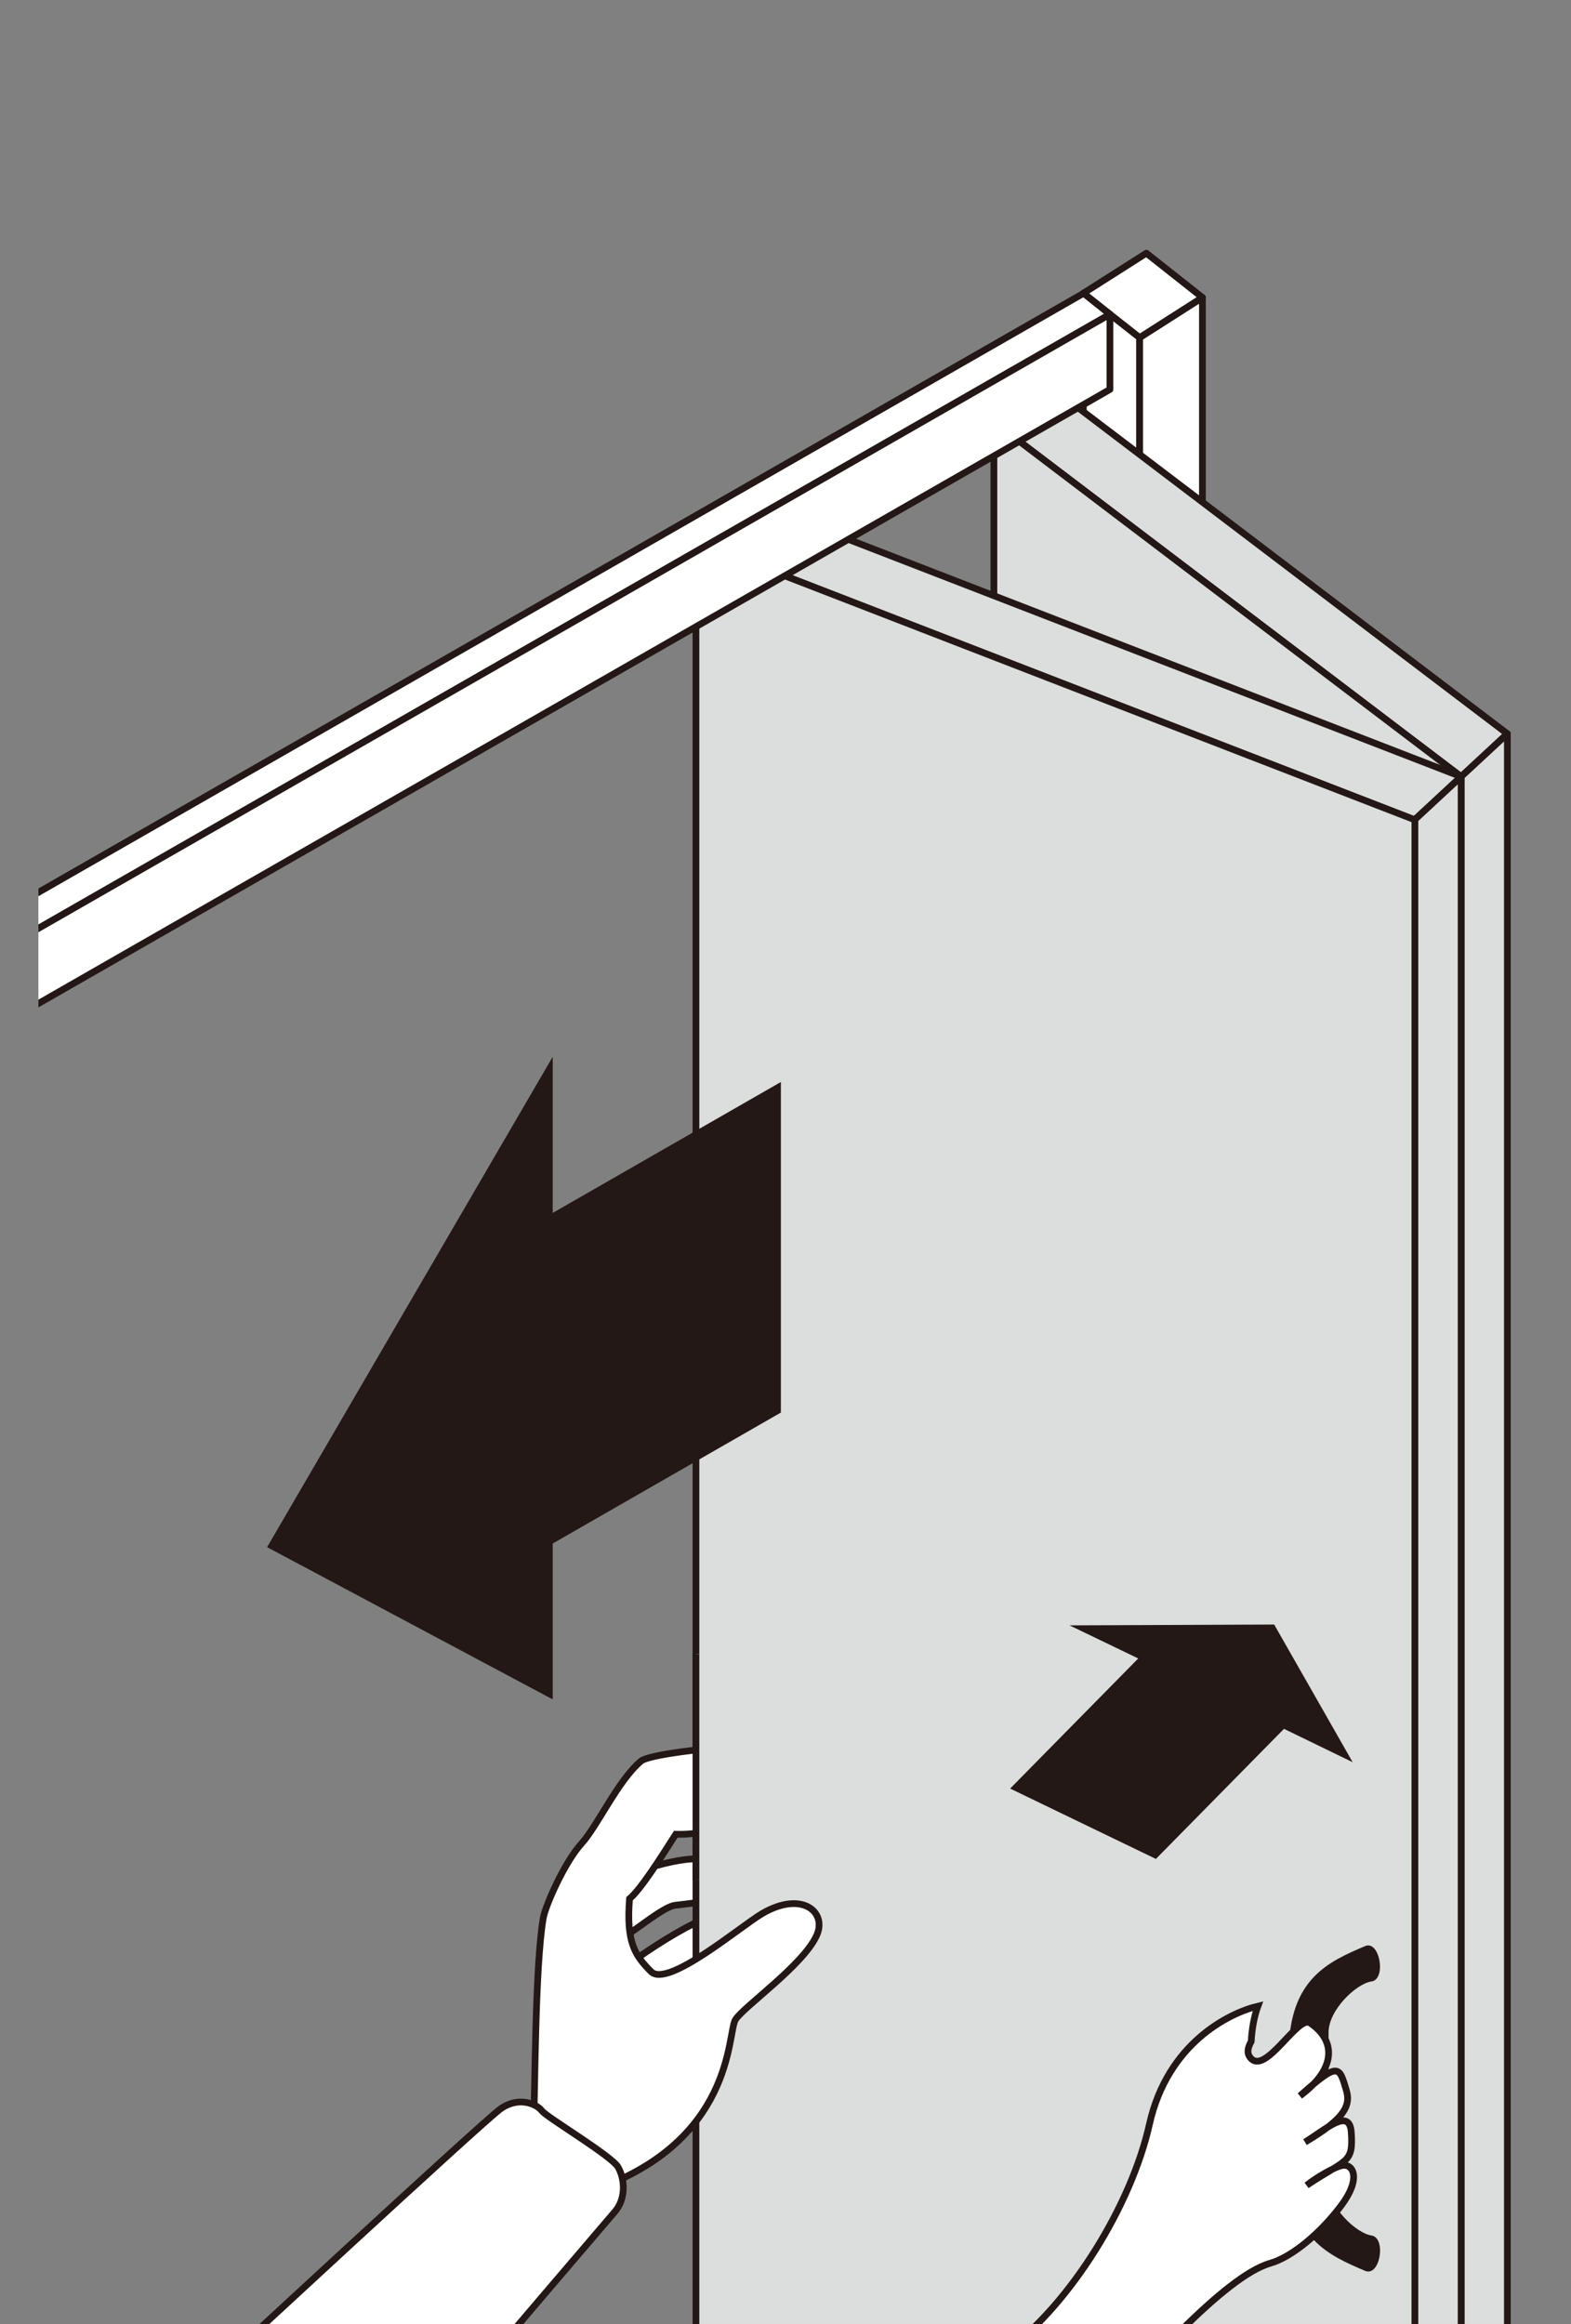<?xml version="1.0" encoding="UTF-8"?>
<svg id="_レイヤー_2" data-name="レイヤー 2" xmlns="http://www.w3.org/2000/svg" xmlns:xlink="http://www.w3.org/1999/xlink" viewBox="0 0 56.05 82.89">
  <rect x="0" y="0" width="56.05" height="82.89" fill="#808080" stroke="none"/>
  <defs>
    <style>
      .cls-1 {
        fill: #fff;
      }

      .cls-2, .cls-3 {
        stroke: #231815;
        stroke-width: .24px;
      }

      .cls-2, .cls-3, .cls-4 {
        fill: none;
      }

      .cls-5 {
        fill: #dcdddd;
      }

      .cls-6 {
        clip-path: url(#clippath-2);
      }

      .cls-3 {
        stroke-linejoin: round;
      }

      .cls-7 {
        clip-path: url(#clippath-6);
      }

      .cls-8 {
        clip-path: url(#clippath-7);
      }

      .cls-9 {
        clip-path: url(#clippath-1);
      }

      .cls-10 {
        clip-path: url(#clippath-4);
      }

      .cls-11 {
        clip-path: url(#clippath-9);
      }

      .cls-12 {
        clip-path: url(#clippath);
      }

      .cls-13 {
        clip-path: url(#clippath-3);
      }

      .cls-14 {
        clip-path: url(#clippath-8);
      }

      .cls-15 {
        clip-path: url(#clippath-5);
      }

      .cls-16 {
        fill: #231815;
      }
    </style>
    <clipPath id="clippath">
      <rect class="cls-4" x="1.37" width="54.68" height="82.89"/>
    </clipPath>
    <clipPath id="clippath-1">
      <rect class="cls-4" x="1.37" width="54.68" height="82.89"/>
    </clipPath>
    <clipPath id="clippath-2">
      <rect class="cls-4" x="1.37" width="54.68" height="82.89"/>
    </clipPath>
    <clipPath id="clippath-3">
      <rect class="cls-4" x="1.37" width="54.68" height="82.89"/>
    </clipPath>
    <clipPath id="clippath-4">
      <rect class="cls-4" x="1.37" width="54.68" height="82.89"/>
    </clipPath>
    <clipPath id="clippath-5">
      <rect class="cls-4" x="1.37" width="54.68" height="82.89"/>
    </clipPath>
    <clipPath id="clippath-6">
      <rect class="cls-4" x="1.37" width="54.68" height="82.89"/>
    </clipPath>
    <clipPath id="clippath-7">
      <rect class="cls-4" x="1.37" width="54.68" height="82.89"/>
    </clipPath>
    <clipPath id="clippath-8">
      <rect class="cls-4" x="1.37" width="54.68" height="82.89"/>
    </clipPath>
    <clipPath id="clippath-9">
      <rect class="cls-4" width="54.68" height="82.89"/>
    </clipPath>
  </defs>
  <g id="_レイヤー_1-2" data-name="レイヤー 1">
    <path class="cls-1" d="M22.64,71.73c1.24-1,3.6-2.13,4.25-1.95,.65,.18,.58-1.14-.18-1.54-1-.53-3.49,1.24-4.73,2.13"/>
    <path class="cls-2" d="M22.64,71.73c1.24-1,3.6-2.13,4.25-1.95,.65,.18,.58-1.14-.18-1.54-1-.53-3.49,1.24-4.73,2.13"/>
    <path class="cls-1" d="M20.98,69.84c1.24-.53,2.57-1.84,3.13-1.89,.59-.06,3.09-.4,3.66-.71,.63-.35-1.7-.63-2.54-.89-.77-.24-2.72,.41-4.02,1"/>
    <path class="cls-2" d="M20.98,69.84c1.24-.53,2.57-1.84,3.13-1.89,.59-.06,3.09-.4,3.66-.71,.63-.35-1.7-.63-2.54-.89-.77-.24-2.72,.41-4.02,1"/>
    <polygon class="cls-1" points="38.66 82.89 40.66 82.89 40.66 12.04 38.66 10.46 38.66 82.89"/>
    <g class="cls-12">
      <polygon class="cls-3" points="40.66 91.71 38.65 90.13 38.65 10.46 40.66 12.04 40.66 91.71"/>
    </g>
    <polygon class="cls-1" points="40.66 12.04 40.66 82.89 42.9 82.89 42.9 10.61 40.66 12.04"/>
    <g class="cls-9">
      <polygon class="cls-3" points="42.9 90.27 40.66 91.71 40.66 12.04 42.9 10.61 42.9 90.27"/>
    </g>
    <polygon class="cls-1" points="42.9 10.61 40.66 12.04 38.65 10.46 40.9 9.03 42.9 10.61"/>
    <polygon class="cls-3" points="42.9 10.61 40.66 12.04 38.65 10.46 40.9 9.03 42.9 10.61"/>
    <polygon class="cls-5" points="53.78 26.17 52.13 27.7 35.46 15.05 37.12 13.52 53.78 26.17"/>
    <polygon class="cls-3" points="53.78 26.17 52.13 27.7 35.46 15.05 37.12 13.52 53.78 26.17"/>
    <polygon class="cls-5" points="35.46 81.29 37.57 82.89 52.13 82.89 52.13 27.7 35.46 15.05 35.46 81.29"/>
    <g class="cls-6">
      <polygon class="cls-3" points="52.13 27.7 52.13 93.94 35.46 81.29 35.46 15.05 52.13 27.7"/>
    </g>
    <polygon class="cls-5" points="52.13 27.7 52.13 82.89 53.78 82.89 53.78 26.17 52.13 27.7"/>
    <g class="cls-13">
      <polygon class="cls-3" points="53.78 92.4 52.13 93.94 52.13 27.7 53.78 26.17 53.78 92.4"/>
    </g>
    <polygon class="cls-5" points="52.13 27.7 50.47 29.24 24.83 19.31 26.48 17.77 52.13 27.7"/>
    <polygon class="cls-3" points="52.13 27.7 50.47 29.24 24.83 19.31 26.48 17.77 52.13 27.7"/>
    <polygon class="cls-5" points="50.47 29.24 50.47 82.88 52.13 82.88 52.13 27.7 50.47 29.24"/>
    <g class="cls-10">
      <polygon class="cls-3" points="52.13 93.94 50.47 95.47 50.47 29.24 52.13 27.7 52.13 93.94"/>
    </g>
    <polygon class="cls-5" points="24.83 82.89 50.47 82.89 50.47 29.24 24.83 19.31 24.83 82.89"/>
    <g class="cls-15">
      <polygon class="cls-3" points="50.48 29.24 50.48 95.47 24.83 85.54 24.83 19.31 50.48 29.24"/>
    </g>
    <polygon class="cls-1" points="1.37 31.83 1.37 33.11 39.6 11.21 38.65 10.46 1.37 31.83"/>
    <g class="cls-7">
      <polygon class="cls-3" points="39.6 11.21 -2.24 35.18 -3.19 34.44 38.66 10.46 39.6 11.21"/>
    </g>
    <polygon class="cls-1" points="1.37 33.11 1.37 35.79 39.6 13.89 39.6 11.21 1.37 33.11"/>
    <g class="cls-8">
      <polygon class="cls-3" points="39.6 13.89 -2.24 37.86 -2.24 35.18 39.6 11.21 39.6 13.89"/>
    </g>
    <polygon class="cls-16" points="27.86 38.59 19.72 43.26 19.72 37.69 9.53 55.18 19.72 60.61 19.72 55.05 27.86 50.38 27.86 38.59"/>
    <polygon class="cls-16" points="41.24 66.3 45.81 61.66 48.26 62.85 45.46 57.94 38.16 57.97 40.61 59.15 36.04 63.79 41.24 66.3"/>
    <path class="cls-16" d="M47.4,77.91c0,.81,.99,1.74,1.53,1.82,.54,.08,.31,1.49-.23,1.26-1.28-.55-2.72-1.15-2.72-3.83v-3.92c0-2.68,1.44-3.28,2.72-3.83,.53-.23,.77,1.19,.23,1.26-.54,.08-1.53,1.01-1.53,1.82v5.41Z"/>
    <path class="cls-1" d="M19.03,76.28c.06-1.77,.06-6.15,.35-7.86,.08-.47,.77-2.01,1.36-2.66,.59-.65,1.3-2.25,2.13-2.95,.26-.22,2.25-.47,3.67-.53,1.1-.05,3.31-.13,3.78-.06,.77,.12,.41,1.6-2.31,2.19-.99,.22-2.36,1.06-3.9,1.01-.53,.83-1.25,1.97-1.65,2.3-.12,1.54,.18,2.01,.77,2.6s3.17-1.6,3.96-2.07c1.42-.83,2.32-.06,1.95,.77-.47,1.06-2.6,2.54-2.9,3.01-.3,.47,0,4.43-5.26,6.15l-1.95-1.89Z"/>
    <path class="cls-2" d="M19.03,76.28c.06-1.77,.06-6.15,.35-7.86,.08-.47,.77-2.01,1.36-2.66,.59-.65,1.3-2.25,2.13-2.95,.26-.22,2.25-.47,3.67-.53,1.1-.05,3.31-.13,3.78-.06,.77,.12,.41,1.6-2.31,2.19-.99,.22-2.36,1.06-3.9,1.01-.53,.83-1.25,1.97-1.65,2.3-.12,1.54,.18,2.01,.77,2.6s3.17-1.6,3.96-2.07c1.42-.83,2.32-.06,1.95,.77-.47,1.06-2.6,2.54-2.9,3.01-.3,.47,0,4.43-5.26,6.15l-1.95-1.89Z"/>
    <g class="cls-14">
      <path class="cls-1" d="M7.55,84.63s9.65-8.94,10.3-9.41c.65-.47,1.3-.18,1.48,.06,.18,.24,2.48,1.6,2.72,2.01,.24,.41,.3,1.12-.12,1.6-.3,.35-4.85,5.67-5.38,6.32"/>
      <path class="cls-2" d="M7.55,84.63s9.65-8.94,10.3-9.41c.65-.47,1.3-.18,1.48,.06,.18,.24,2.48,1.6,2.72,2.01,.24,.41,.3,1.12-.12,1.6-.3,.35-4.85,5.67-5.38,6.32"/>
    </g>
    <rect class="cls-5" x="24.83" y="59" width="8.04" height="8.04"/>
    <line class="cls-3" x1="24.83" y1="59" x2="24.83" y2="67.05"/>
    <g class="cls-11">
      <path class="cls-1" d="M39.62,85.74c1.06-1.06,4.04-4.55,5.7-5.02,.82-.24,1.83-1.12,2.54-2.07,.71-.95,.42-1.47,.05-1.42-.29,.04-1,.47-1.29,.71,1.42-.95,1.67-.76,1.59-1.89-.06-.89-.89-.12-1.65,.35,1.3-.77,1.65-1.24,1.48-1.83-.26-.86-.25-1.08-1.66,.18,1.36-1.01,1.24-2.01,.36-2.6-.44-.29-1.6,1.9-2.13,1.24-.14-.17-.09-.36,.03-.58,.03-.49,.11-.91,.24-1.26-1.01,.24-3.22,1.31-3.87,4.21s-2.8,6.38-5.11,8.1"/>
      <path class="cls-2" d="M39.62,85.74c1.06-1.06,4.04-4.55,5.7-5.02,.82-.24,1.83-1.12,2.54-2.07,.71-.95,.42-1.47,.05-1.42-.29,.04-1,.47-1.29,.71,1.42-.95,1.67-.76,1.59-1.89-.06-.89-.89-.12-1.65,.35,1.3-.77,1.65-1.24,1.48-1.83-.26-.86-.25-1.08-1.66,.18,1.36-1.01,1.24-2.01,.36-2.6-.44-.29-1.6,1.9-2.13,1.24-.14-.17-.09-.36,.03-.58,.03-.49,.11-.91,.24-1.26-1.01,.24-3.22,1.31-3.87,4.21s-2.8,6.38-5.11,8.1"/>
    </g>
  </g>
</svg>